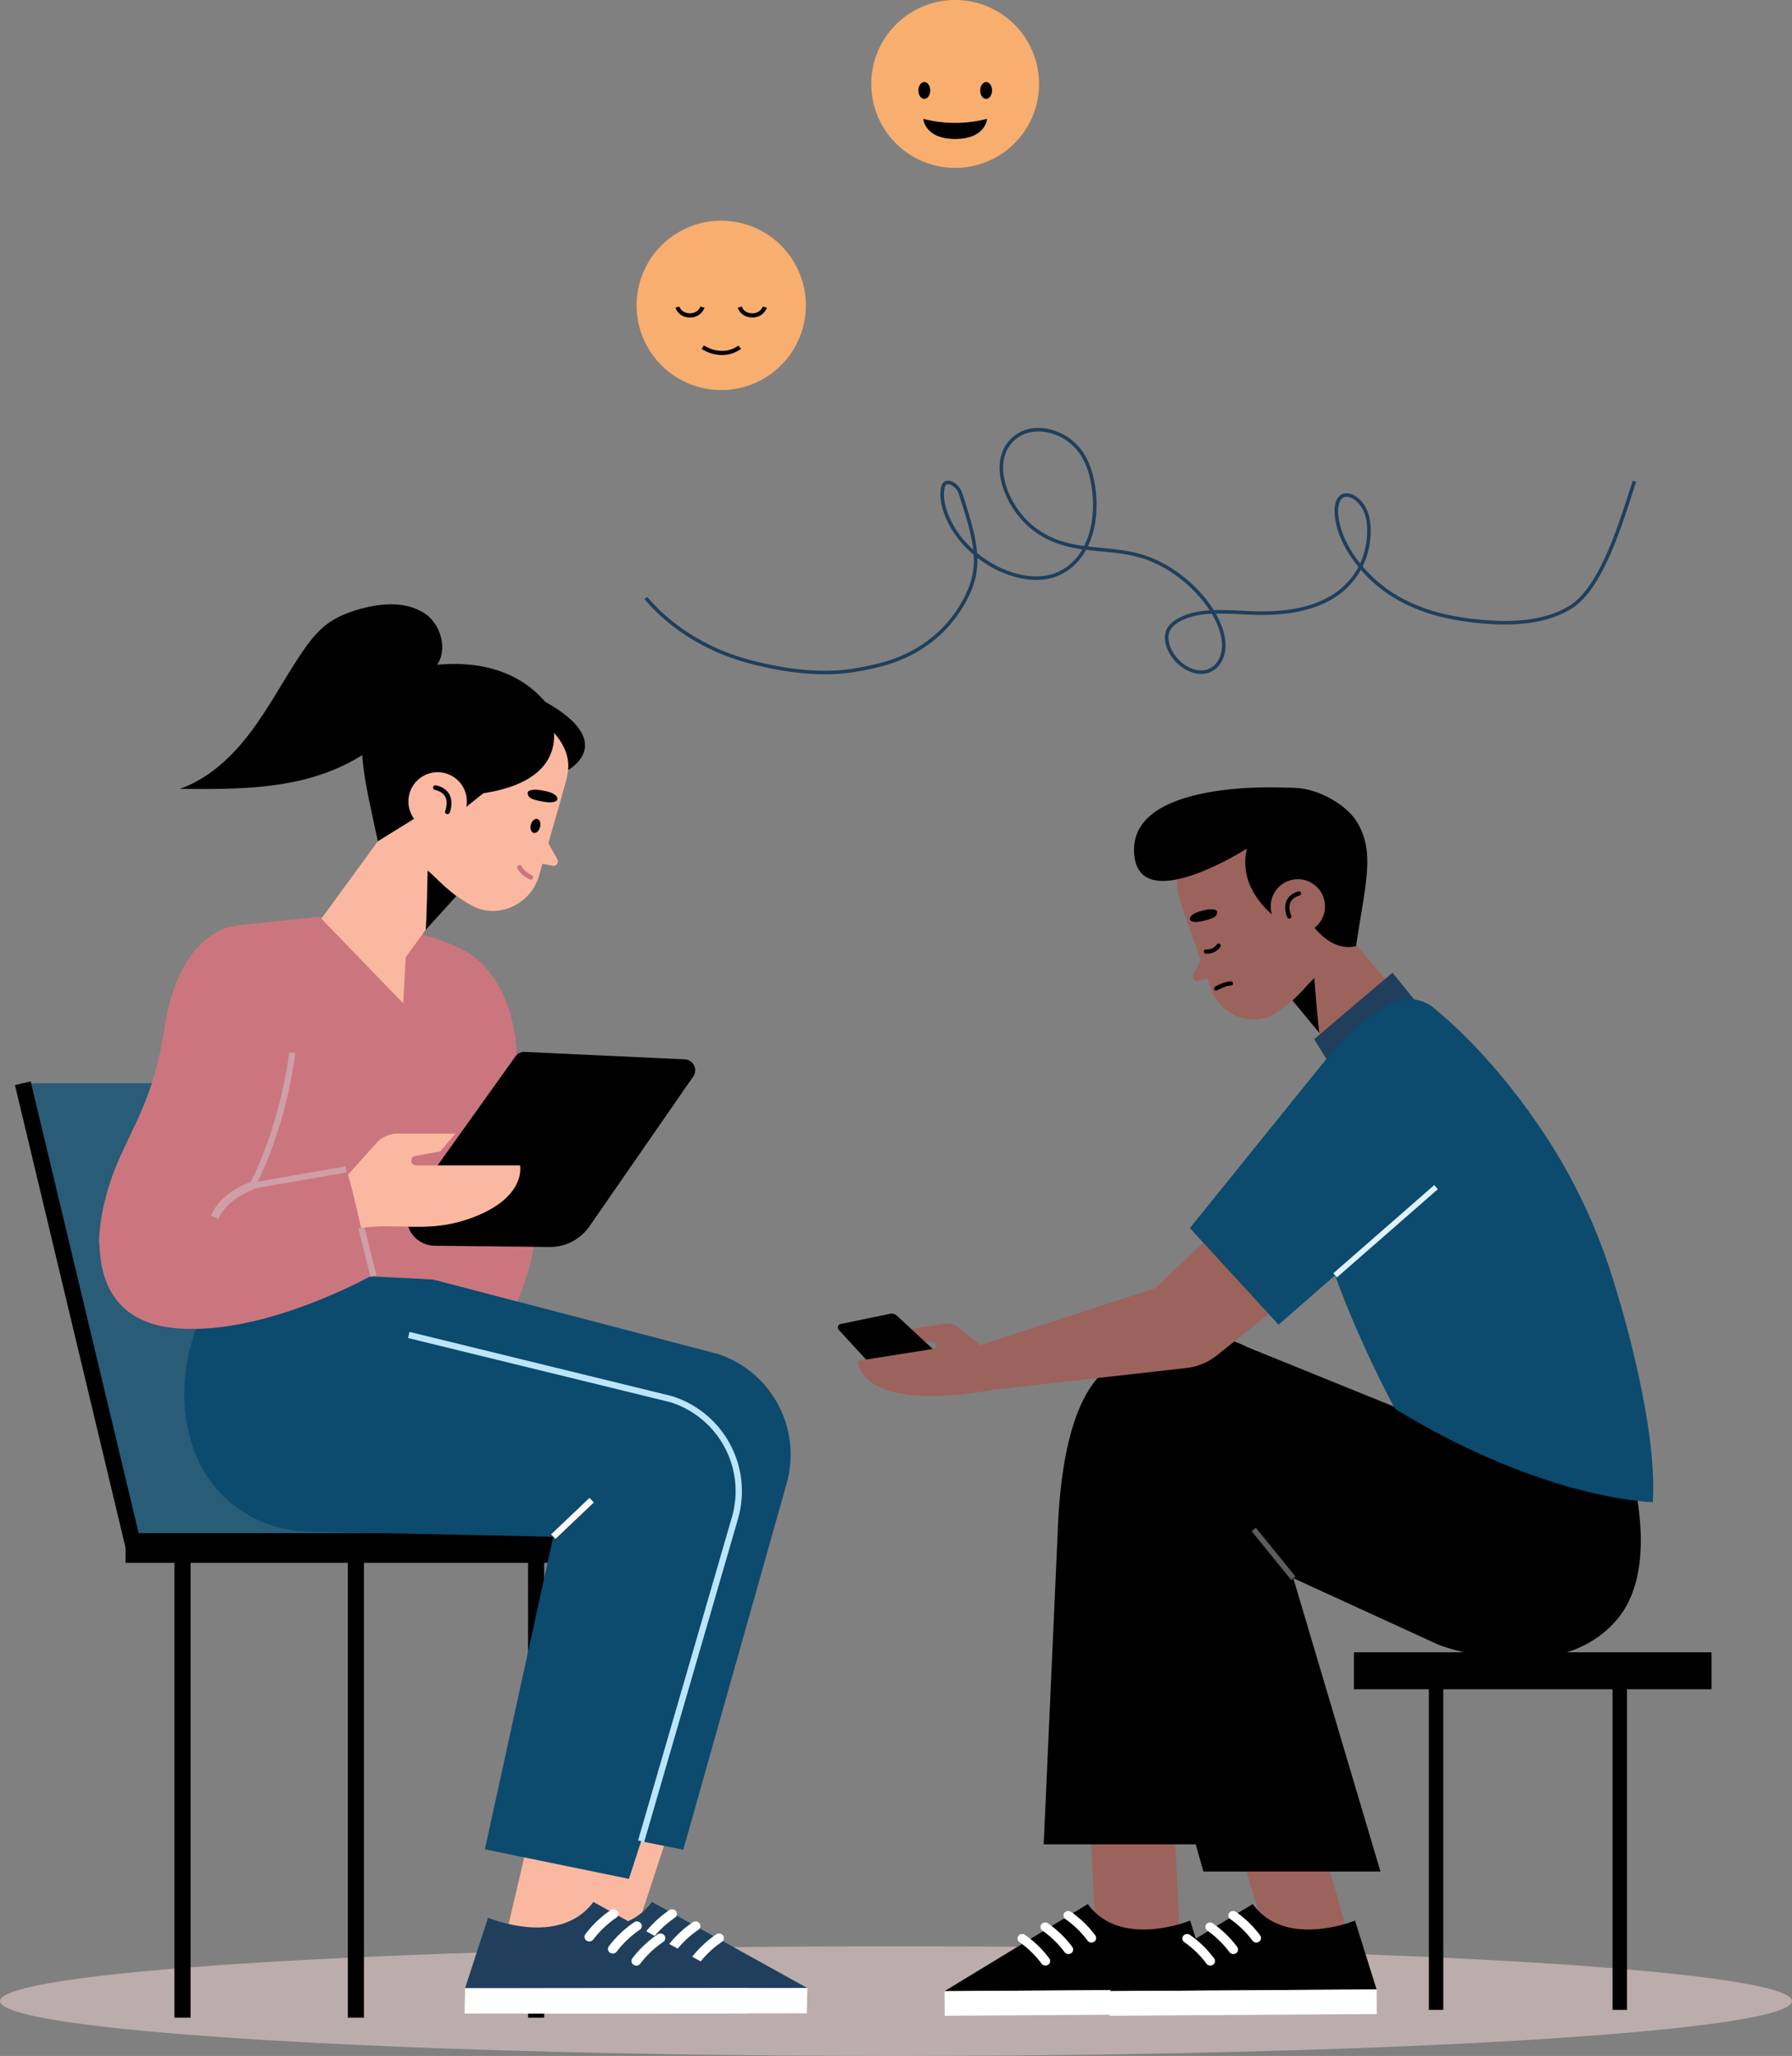 <svg xmlns="http://www.w3.org/2000/svg" viewBox="0 0 1014.62 1163.54"><rect x="0" y="0" width="1014.62" height="1163.54" fill="#808080" stroke="none"/><defs><style>.cls-4{fill:#fbb8a1}.cls-5{fill:#1f3f5c}.cls-6{fill:#fff}.cls-7{fill:#0c4a6e}.cls-10{fill:#cb767e}.cls-11{fill:#ce9fa7}.cls-12{fill:#9b635c}.cls-16{fill:#f8ae6e}</style></defs><g style="isolation:isolate"><g id="Layer_2" data-name="Layer 2"><g id="STORY_3" data-name="STORY 3"><ellipse cx="507.31" cy="1132.5" rx="507.31" ry="31.04" style="fill:#f7dad7;mix-blend-mode:multiply;opacity:.5"/><path d="M238.51 875.34H74.49L11.78 613.06h164.03z" style="fill:#285c77"/><path d="M71.09 867.66h250.83v16.81H71.09z"/><path d="M298.99 880.4h9.13v261.47h-9.13zm-102.05 0h9.13v261.47h-9.13zm-98.17 0h9.13v261.47h-9.13zM8.48 614.12l8.879-2.124L80.081 874.26l-8.88 2.124z"/><path d="m357.99 1099.3 35.66-108.53-50.98 6.11-26.34 112.75 48.8-8.06z" class="cls-4"/><path d="M309.52 1085.3s40.31 17.13 59.64-8.91l87.94 48.7-160.61.12Z" class="cls-5"/><path d="m456.83 1139.41-160.6.12.26-14.32 160.61-.11zm-88.94-40.87a2.7 2.7 0 0 0 1.14-.85 56.8 56.8 0 0 1 13-12.34 2.54 2.54 0 0 0 .8-3.62 2.85 2.85 0 0 0-3.83-.73 60.7 60.7 0 0 0-14.38 13.61 2.54 2.54 0 0 0 .56 3.66 2.89 2.89 0 0 0 2.71.27m13.3 6.85a2.64 2.64 0 0 0 1.14-.85 56.5 56.5 0 0 1 13-12.34 2.56 2.56 0 0 0 .8-3.62 2.86 2.86 0 0 0-3.8-.77 61 61 0 0 0-14.38 13.61 2.54 2.54 0 0 0 .57 3.66 2.87 2.87 0 0 0 2.67.31m13.3 6.85a2.64 2.64 0 0 0 1.14-.85 56.7 56.7 0 0 1 13-12.34 2.54 2.54 0 0 0 .8-3.62 2.86 2.86 0 0 0-3.8-.77 61.2 61.2 0 0 0-14.38 13.6 2.53 2.53 0 0 0 .57 3.66 2.87 2.87 0 0 0 2.67.32" class="cls-6"/><path d="m245.23 724.07 161.56 42.28a60 60 0 0 1 38.62 73.14l-58.54 207.34-51.43-10.29-11.32-215-163.19-40.1-18.24-62Z" class="cls-7"/><path d="m324.81 1099.3 35.66-108.53-50.98 6.11-26.34 112.75 48.8-8.06z" class="cls-4"/><path d="M276.34 1085.3s40.31 17.13 59.64-8.91l87.94 48.7-160.61.12Z" class="cls-5"/><path d="m423.65 1139.41-160.6.12.26-14.32 160.61-.11zm-88.94-40.87a2.7 2.7 0 0 0 1.14-.85 56.8 56.8 0 0 1 13-12.34 2.54 2.54 0 0 0 .8-3.62 2.85 2.85 0 0 0-3.79-.77 60.7 60.7 0 0 0-14.38 13.61 2.53 2.53 0 0 0 .57 3.66 2.87 2.87 0 0 0 2.66.31m13.29 6.85a2.64 2.64 0 0 0 1.14-.85 56.5 56.5 0 0 1 13-12.34 2.55 2.55 0 0 0 .8-3.62 2.86 2.86 0 0 0-3.8-.77 61.2 61.2 0 0 0-14.38 13.61 2.54 2.54 0 0 0 .57 3.66 2.87 2.87 0 0 0 2.67.31m13.31 6.85a2.64 2.64 0 0 0 1.14-.85 56.7 56.7 0 0 1 13-12.34 2.54 2.54 0 0 0 .8-3.62 2.84 2.84 0 0 0-3.79-.77 61 61 0 0 0-14.39 13.6 2.54 2.54 0 0 0 .57 3.66 2.87 2.87 0 0 0 2.67.32" class="cls-6"/><path d="M131.61 713.34s-43.34 53.54-20.7 110c10.41 26 35.72 42.87 63.68 43.46l138.65 2.91-38.7 176.89 81.54 16.71 65.08-199.83a55.89 55.89 0 0 0-36.86-70.77l-178.61-54.44Z" class="cls-7"/><path d="m364.71 1042.55-3.43-1 53.18-183.11a52.81 52.81 0 0 0-35-64.91L231 757.24l.85-3.47 148.54 36.33a56.41 56.41 0 0 1 37.5 69.35Z" style="fill:#bae6fd"/><path d="M309.12 857.58h29.97v3.58h-29.97z" style="fill:#fef7f2" transform="rotate(-43.52 324.063 859.32)"/><path d="M219.76 525s35.29 4.79 47.63 16.91 18.48 75.85 9 99.33-30.2 45.94-31.14 82.83l-113.64-10.73-12.86-130.79 8.4-36.18c3.31-14.25-4.76-20.74 9.35-22.87l43.66-4.62Z" class="cls-10"/><path d="M259.51 536.43s35.72 11.65 33.23 74.54 24.06 66.8.24 125.6l-47.75-12.5-35-2.07-5.62-157.88Z" class="cls-10"/><path d="m246.82 724.75-3.19-1.37 18.92-44c27.53-70.26 10.62-105.2 10.44-105.55l3.1-1.56c.74 1.46 17.78 36.68-10.33 108.43Z" class="cls-10"/><path d="M246.08 705a15.93 15.93 0 0 1-12.8-25.2L292 597.63a6.17 6.17 0 0 1 5.11-2.33l90.65 4.24a6.16 6.16 0 0 1 4.86 9.53l-58.91 85a27.08 27.08 0 0 1-22.53 11.65Z"/><path d="m192.4 670 20.62-23a16.4 16.4 0 0 1 12.2-5.44h32.64l-8.66 10.11-13.33 2.37c-1.73.16-3 1-3 2.79 0 1.86 1.45 2.72 3.3 2.72h58.25s3.85 17.63-26 29.18-48.13 0-76 9.15Z" class="cls-4"/><path d="M132.74 524.1s-31.43 2.13-39.8 58.62-31.39 65.91-36.62 115.08 83.14 5 83.14 5 28.8-103.34 22.54-143.1c0 0 15.34-43.89-29.26-35.6" class="cls-10"/><path d="M194.68 659.64c2.63-.81 15.59 62.36 15.59 62.36s-63.6 35.66-113.72 29.35c-55.27-7-37.45-70.48-37.45-70.48l44.49-10s29.6 7.71 91.09-11.23" class="cls-10"/><path d="m139.33 673.43 1.86-3.22c.16-.27 16.05-28.09 22.65-74.64l3.44.49c-5.42 38.21-17.06 64.06-21.4 72.71l49.81-8.7.59 3.42Z" class="cls-11"/><path d="m123.64 689.85-4.26-1.8c5.76-13.69 21.93-18.95 22.61-19.17l1.4 4.41c-.14.04-14.82 4.87-19.75 16.56m79.34 5.634 3.365-.845 6.821 27.135-3.365.846z" class="cls-11"/><path d="m181.97 519.91 46.34 47.94 2-38.15z" class="cls-4"/><path d="m259.92 500.27-32.43 44.51-45.52-24.87 54.63-74.85z" class="cls-4"/><path d="M240.93 526.33c.57-.77 1.19-33.7 1.19-33.7l16.18 14.58Z"/><path d="M306 401.1s22.39 11.38 14.32 41.5c0 0-6.09 21.77-15.11 53-4.76 16.52-23.81 25.15-38.71 16.57-9.12-5.25-18.77-12.76-26.11-23.3l-9.65-17.11c-20.67-45.73 26.55-93.62 72-72.3 1.05.54 2.14 1.07 3.26 1.64" class="cls-4"/><path d="m308 472.7 7.55 13.61a2.51 2.51 0 0 1-2.69 3.68l-11.09-2.24Z" class="cls-4"/><path d="M307.82 447.51s8.25 1.2 7.74 4.93c0 0-.41 2.51-7.59 1.31s-8.93-2.22-9.2-4.74 5.23-2.39 9.05-1.5"/><path d="M294.85 489.73a1.34 1.34 0 0 1 .6.7c0 .09 1.1 2.63 5.59 4.83a1.34 1.34 0 1 1-1.18 2.4c-5.52-2.69-6.81-6-6.93-6.31a1.34 1.34 0 0 1 1.92-1.62" class="cls-10"/><path d="M305.77 468.12c-.6 2.18-2.24 3.62-3.67 3.23s-2.12-2.47-1.52-4.65 2.24-3.62 3.67-3.23 2.11 2.47 1.52 4.65m-48.01-23.63s8.72-76.61 61.81-27.62c0 0-11.75-47.08-74.1-40.48-13.06 1.38-29.38 11.66-35.4 23.33-9.73 18.89-4 39.43 3.87 76.39l28.53-17.69c2.82-4.61 15.29-13.93 15.29-13.93"/><path d="m244.37 417 3.12 33.7c87.71.19 63.05-48.65 63.05-48.65S252 362.55 244.37 417m-.37-37.29c10.36-7.3 7.26-25.06-3.17-32.27s-24.49-6.27-36.71-2.87c-6.58 1.83-13.08 4.33-18.59 8.37-6.28 4.59-11 11-15.33 17.44-9.67 14.47-17.8 30-28.24 43.88s-23.7 26.45-40.13 32.18c22.59.21 45.43.4 67.47-4.61S212.83 426 226.46 408Z"/><path d="M280.01 443.84 263.55 457l-7.9-23.92zm17.78-41.47s25.9 13.16 23.89 33.39c0 0 28.56-15.41-13.09-38.66-24.79-13.85-10.8 5.27-10.8 5.27"/><path d="M232.45 447.35a16.55 16.55 0 1 0 21.57-9.1 16.55 16.55 0 0 0-21.57 9.1" class="cls-4"/><path d="M253.32 460.76a1.4 1.4 0 0 1-.5-.1 1.34 1.34 0 0 1-.74-1.75s1.79-4.55 0-8c-1-1.91-3-3.22-5.85-3.87a1.34 1.34 0 0 1-1-1.6 1.36 1.36 0 0 1 1.61-1c3.68.84 6.25 2.61 7.63 5.26 2.39 4.58.22 10 .13 10.25a1.34 1.34 0 0 1-1.28.81"/><path d="m728.04 561.64 32.59 39.43 34.9-33.46-49-58.48z" class="cls-12"/><path d="M747.12 584.73c-.56-.69-3-31.18-3-31.18l-12.35 12.58Z"/><path d="M679.71 472.31s-20.12 11.82-10.93 39.29c0 0 6.88 19.84 17 48.3 5.35 15 23.5 22 36.83 13.16A74.7 74.7 0 0 0 745.52 550l8-16.41c16.57-43.57-29.92-85.29-70.83-63-1.01.57-1.99 1.13-2.98 1.72" class="cls-12"/><path d="m681.88 538.81-6.23 13.05a2.33 2.33 0 0 0 2.71 3.25l10.15-2.7Z" class="cls-12"/><path d="M680.64 515.45s-7.58 1.57-6.89 5c0 0 .52 2.31 7.1.79s8.16-2.57 8.26-4.92-4.98-1.92-8.47-.87m7.92 45.19a1.19 1.19 0 0 1-.6-2.23c.21-.12 5.32-3.06 9.11-3.06a1.2 1.2 0 0 1 0 2.39c-2.62 0-6.6 2-7.91 2.74a1.2 1.2 0 0 1-.6.16m-5.1-20.93a6.4 6.4 0 0 1-.9-.05 1.2 1.2 0 0 1 .32-2.37 6.61 6.61 0 0 0 6.08-2.77 1.2 1.2 0 0 1 2 1.34 8.85 8.85 0 0 1-7.5 3.85m43.42-29.91s6.26-67.9-60.08-21.46c0 0 15.4-45.69 67.61-42.38 12.17.78 27.9 9.15 34.14 19.63 10.1 17 4.43 35.05-.76 69.77 0 0-13 5-25.94-13.51-2.85-4.11-14.97-12.05-14.97-12.05"/><path d="M722.54 519.41s-22.28-15.36-16.54-39.17c0 0-59.43 38-63.68 4.54-5.61-44.24 85-39 85-39l17.7 20.77-9.16 46.16Z"/><path d="M748.7 506.31a15.37 15.37 0 1 1-20.51-7.21 15.37 15.37 0 0 1 20.51 7.21" class="cls-12"/><path d="M730 519.87a1.21 1.21 0 0 1-1.08-.68c-.1-.2-2.41-5.1-.46-9.46 1.12-2.52 3.4-4.3 6.75-5.28a1.2 1.2 0 0 1 .67 2.3c-2.65.77-4.41 2.1-5.23 3.95-1.5 3.36.41 7.42.43 7.46a1.2 1.2 0 0 1-.56 1.6 1.2 1.2 0 0 1-.52.11"/><path d="m620.82 1102.23-4.87-93.9 47.66-2.53 4.94 100.86-45.97.29z" class="cls-12"/><path d="M673.84 1086.93s-39.41 16.21-57.93-9.35l-81.14 49.3 151.29-1Z"/><path d="m534.793 1126.873 151.287-.977.09 13.93-151.287.977zm82.107-27.723a2.73 2.73 0 0 1-1.1-.84 55 55 0 0 0-12.47-12.16 2.47 2.47 0 0 1-.74-3.53 2.78 2.78 0 0 1 3.7-.71 59.2 59.2 0 0 1 13.84 13.41 2.47 2.47 0 0 1-.6 3.55 2.79 2.79 0 0 1-2.63.28m-13.02 6.51a2.64 2.64 0 0 1-1.1-.84 55.3 55.3 0 0 0-12.47-12.16 2.47 2.47 0 0 1-.74-3.53 2.78 2.78 0 0 1 3.7-.71 59.4 59.4 0 0 1 13.84 13.41 2.46 2.46 0 0 1-.6 3.55 2.79 2.79 0 0 1-2.63.28m-13.02 6.51a2.64 2.64 0 0 1-1.1-.84 55 55 0 0 0-12.48-12.16 2.46 2.46 0 0 1-.73-3.52 2.77 2.77 0 0 1 3.7-.71 59.5 59.5 0 0 1 13.84 13.4 2.47 2.47 0 0 1-.6 3.56 2.81 2.81 0 0 1-2.63.27" class="cls-6"/><path d="M640.3 770s-38.16-4.49-41.5 98.58l-7.86 175.17h102.62Z"/><path d="m718.86 1102.23-28.71-93.9 47.67-2.53 28.77 100.86-45.97.29z" class="cls-12"/><path d="M767.19 1086.93s-39.41 16.21-57.93-9.35l-81.14 49.3 151.29-1Z"/><path d="m628.14 1126.87 151.288-.977.09 13.93-151.287.977zm82.11-27.72a2.73 2.73 0 0 1-1.1-.84 55 55 0 0 0-12.48-12.16 2.47 2.47 0 0 1-.73-3.53 2.78 2.78 0 0 1 3.7-.71 59.4 59.4 0 0 1 13.84 13.41 2.47 2.47 0 0 1-.6 3.55 2.79 2.79 0 0 1-2.63.28m-13.02 6.51a2.64 2.64 0 0 1-1.1-.84 55.3 55.3 0 0 0-12.48-12.16 2.47 2.47 0 0 1-.73-3.53 2.78 2.78 0 0 1 3.7-.71 59.6 59.6 0 0 1 13.84 13.41 2.46 2.46 0 0 1-.6 3.55 2.79 2.79 0 0 1-2.63.28m-13.02 6.51a2.64 2.64 0 0 1-1.1-.84 55.3 55.3 0 0 0-12.48-12.16 2.46 2.46 0 0 1-.73-3.52 2.77 2.77 0 0 1 3.7-.71 59.5 59.5 0 0 1 13.84 13.4 2.47 2.47 0 0 1-.6 3.56 2.81 2.81 0 0 1-2.63.27" class="cls-6"/><path d="m797 785.5-7.83 10.5-82.85-33.59c-40.07-20.37-87.53 8.75-87.53 53.7v5.05a121.2 121.2 0 0 0 4.58 33l58 205H781.6l-49.35-166.03 82.41 37.77s65.89 25.28 100.19-13.54S910.34 791 910.34 791Z"/><path d="M719.51 861.58h3.09v35.53h-3.09z" style="fill:#5e5b5a" transform="rotate(-39.08 721.09 879.358)"/><path d="m788.42 550.47 22.46 27.82-54.04 30.44-12.78-20.61z" class="cls-5"/><path d="M811.75 570.38c13.85 11.35 38.52 34.6 63.78 73.09a320 320 0 0 1 37 78.24c11.13 34.83 25.67 92.54 23.25 128.4 0 0-61.23-.93-145.93-52.84 0 0-48.77-88.45-51.66-151.12 0 0-7.65-46 49-77.86a21.76 21.76 0 0 1 24.56 2.09" class="cls-7"/><path d="M711.66 674.49 654.11 729l-108.37 35.32 18.51 22 107.5-12.13a33.6 33.6 0 0 0 17.25-7.13l45.85-36.64Z" class="cls-12"/><path d="m560.89 766-17.54-14.24a12 12 0 0 0-9.45-2.54l-23.6 3.73 7.42 6.32 9.91.19a2.05 2.05 0 0 1 2.47 1.68c.22 1.34-.73 2.13-2.07 2.34l-42.12 6.67s-.77 13.18 22.13 18.12 56-2.08 56-2.08Z" class="cls-12"/><path d="m528.1 763.45-20.21-18.79a4.57 4.57 0 0 0-4-1.12L476 749.29a2 2 0 0 0-1.09 3.33l15.45 16.8Z"/><path d="m750.99 599.29-77.29 95.72 50.22 54.67 97.42-85.04z" class="cls-7"/><path d="M746.55 695.25h75.91v3.1h-75.91z" style="fill:#e0f2fe" transform="rotate(-41.15 784.512 696.793)"/><path d="M766.59 935.09h202.44v20.93H766.59z"/><path d="M809.03 950.1h8.15v187.37h-8.15zm103.99 0h8.15v187.37h-8.15z"/><path d="M365.68 338.45c15.84 18.64 37.64 30.4 58.23 35.87s41.37 8 59.8 5c5.58-.92 10.59-2 15.07-3.16 21.09-5.48 38.07-18.35 48-37.49 9.2-17.78 6.31-31.14-3-59.5-.94-2.84-3.43-5.44-6.1-6s-3.55 1.24-3.91 3.13c-1.17 6.32 1.08 14.06 4.94 21 12.43 22.34 40.68 34.69 58.64 28.15s25.37-28.33 21.51-51.27c-1.18-7-3.54-14.62-8.75-20.62a31.06 31.06 0 0 0-18.16-10.08c-12.79-2-23.38 5.74-24.82 18.17s6.4 28.51 18.37 37.67c19.5 14.93 41.21 9 62.4 15.95 10.66 3.5 21.33 10.49 30 19.65 7.77 8.22 14.12 18.74 14.93 28.55.9 10.92-6.73 19.93-17.95 16-6.6-2.34-12.53-8.82-14-15.75-1.37-6.53 1.91-10 5.73-12.35 12.15-7.41 29.67-4.68 45.62-4.39s31.25-2.12 43.13-9.77 20-21 19.71-37.8c-.08-4.66-.89-9.81-4.39-14.32-2-2.55-4.71-4.5-7.38-4.84-5.21-.67-6.83 4.63-6.65 9.63.61 16.56 14.2 34.93 29.72 45.37s32.5 14.34 48.44 16.13c20.09 2.24 40.17 1.39 54.87-8.06 17.78-11.44 28.67-49.43 35.74-70.95" style="fill:none;stroke:#1f3f5c;stroke-miterlimit:10;stroke-width:2px"/><circle cx="408.37" cy="172.84" r="47.92" class="cls-16" transform="rotate(-76.72 408.352 172.841)"/><path d="M426 179.67a8.56 8.56 0 0 0 8.2-5.48l-2.26-.76a6.13 6.13 0 0 1-6 3.86c-4.8 0-5.86-3.63-5.9-3.79l-2.31.61c.57 1.89 2.93 5.56 8.27 5.56m-35.31 0a8.56 8.56 0 0 0 8.2-5.48l-2.26-.76a6.13 6.13 0 0 1-6 3.86c-4.79 0-5.86-3.63-5.9-3.79l-2.3.61c.57 1.89 2.92 5.56 8.26 5.56m17.97 21.26a18.27 18.27 0 0 0 10.92-3.53l-1.52-1.82c-.34.28-8.33 6.7-19.52-.11l-1.24 2a21.7 21.7 0 0 0 11.36 3.46"/><circle cx="540.81" cy="47.51" r="47.51" class="cls-16" transform="rotate(-10.78 540.808 47.497)"/><path d="M522.75 67.27a72.8 72.8 0 0 0 36.13 0s-.76 11.38-18.06 11.38-18.07-11.38-18.07-11.38m3.92-16.07c0 2.62-1.5 4.75-3.36 4.75S520 53.82 520 51.2s1.51-4.76 3.36-4.76 3.31 2.13 3.31 4.76m35.01 0c0 2.62-1.5 4.75-3.36 4.75S555 53.82 555 51.2s1.51-4.76 3.36-4.76 3.32 2.13 3.32 4.76"/></g></g></g></svg>